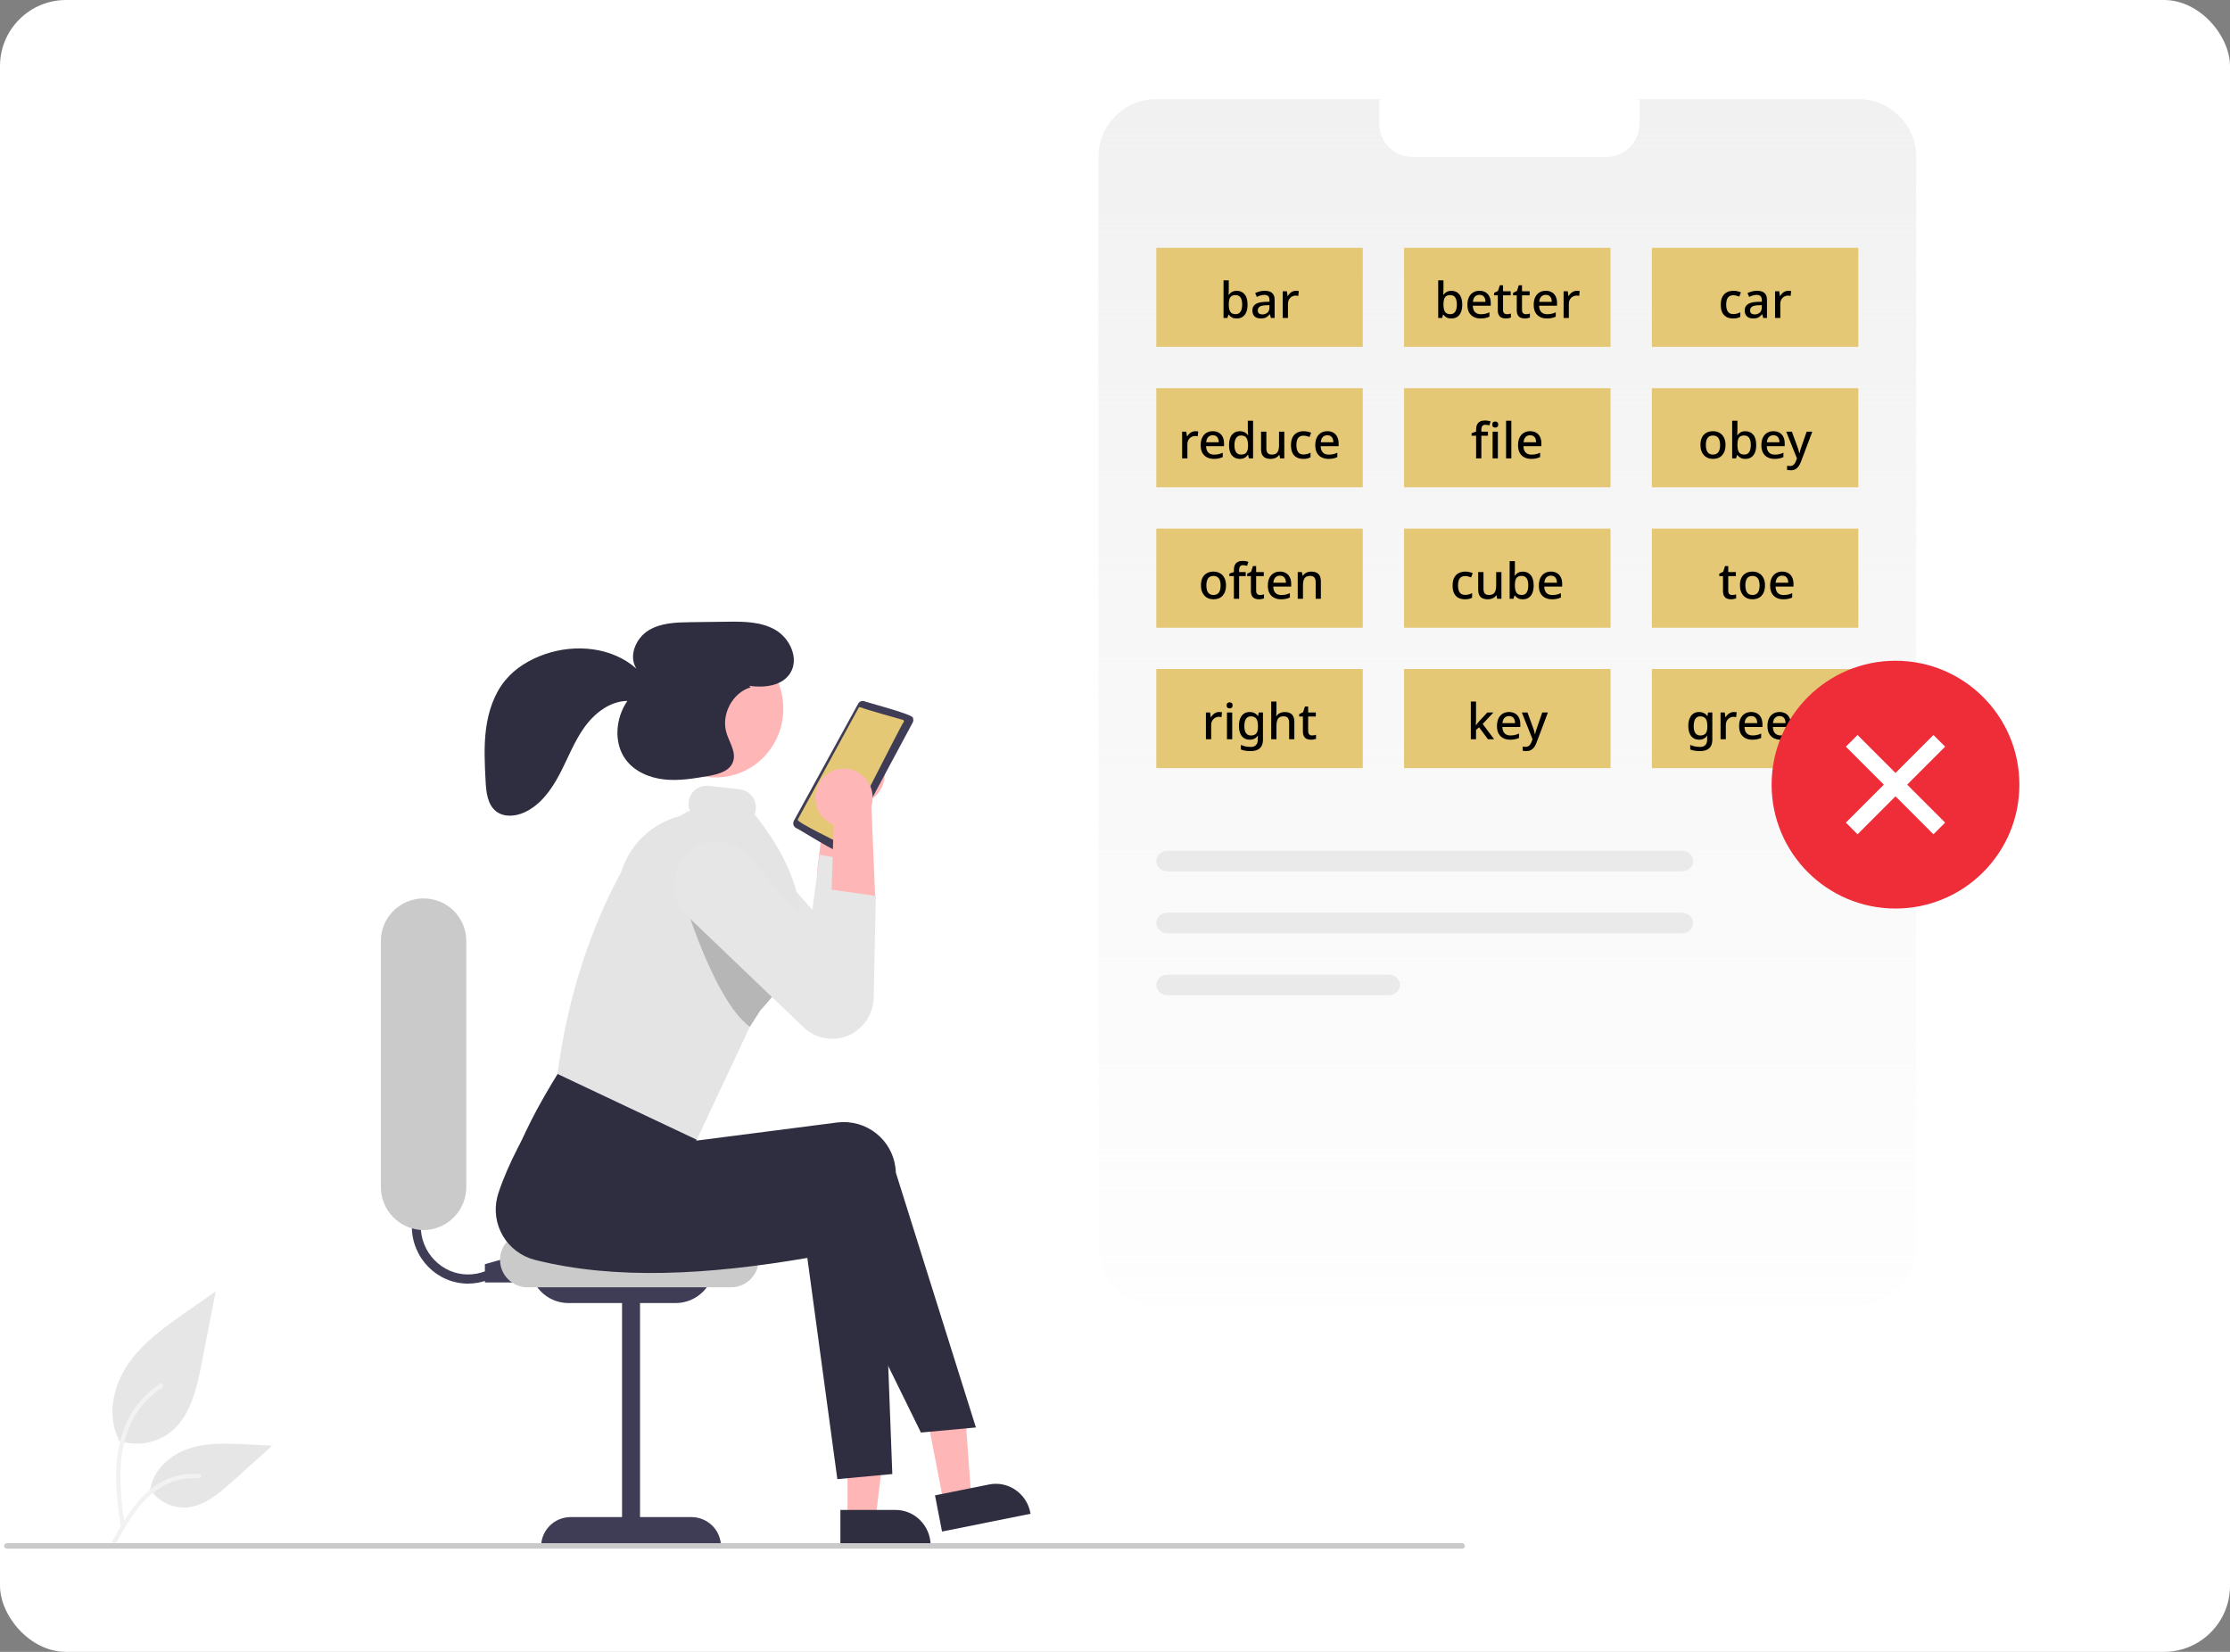 <svg width="540" height="400" viewBox="0 0 540 400" fill="none" xmlns="http://www.w3.org/2000/svg">
<rect x="0" y="0" width="540" height="400" fill="#808080" stroke="none"/>
<g clip-path="url(#clip0_25566_8939)">
<rect y="-7" width="553" height="407" fill="white"/>
<g clip-path="url(#clip1_25566_8939)">
<path d="M28.645 348.811C30.829 349.591 33.18 349.786 35.463 349.377C37.747 348.968 39.882 347.969 41.655 346.48C46.212 342.589 47.641 336.178 48.803 330.242C49.949 324.389 51.096 318.537 52.242 312.685L45.043 317.727C39.866 321.354 34.572 325.097 30.988 330.35C27.404 335.603 25.839 342.773 28.719 348.457" fill="#E6E6E6"/>
<path d="M29.26 370.068C28.532 364.668 27.782 359.2 28.293 353.742C28.747 348.896 30.201 344.162 33.16 340.28C34.723 338.231 36.634 336.469 38.807 335.074C39.372 334.711 39.892 335.622 39.329 335.983C35.562 338.416 32.665 341.973 31.052 346.144C29.25 350.807 28.96 355.89 29.271 360.844C29.459 363.84 29.857 366.816 30.258 369.788C30.29 369.921 30.271 370.062 30.204 370.182C30.137 370.302 30.027 370.392 29.897 370.435C29.831 370.453 29.762 370.457 29.694 370.448C29.626 370.439 29.561 370.417 29.502 370.383C29.442 370.349 29.391 370.303 29.349 370.249C29.308 370.195 29.278 370.134 29.26 370.068L29.26 370.068Z" fill="#F2F2F2"/>
<path d="M36.278 360.514C37.198 361.953 38.479 363.128 39.994 363.924C41.51 364.719 43.207 365.108 44.92 365.052C49.294 364.841 52.941 361.734 56.224 358.785L65.934 350.063L59.508 349.75C54.886 349.525 50.145 349.315 45.743 350.765C41.341 352.215 37.282 355.705 36.477 360.34" fill="#E6E6E6"/>
<path d="M27.201 373.172C30.708 366.859 34.776 359.843 42.044 357.6C44.062 356.979 46.183 356.757 48.287 356.945C48.95 357.003 48.785 358.042 48.123 357.984C44.589 357.689 41.062 358.638 38.16 360.666C35.35 362.611 33.163 365.316 31.312 368.184C30.178 369.941 29.162 371.772 28.146 373.601C27.822 374.185 26.873 373.763 27.201 373.172L27.201 373.172Z" fill="#F2F2F2"/>
<path d="M213.508 184.481C214.322 186.157 214.446 188.083 213.853 189.848C213.26 191.613 211.998 193.078 210.335 193.929C209.994 194.096 209.64 194.235 209.276 194.344L208.089 219.255L197.806 211.605L200.51 189.122C200.166 187.586 200.344 185.981 201.016 184.557C201.687 183.133 202.815 181.971 204.221 181.253C205.042 180.847 205.936 180.608 206.851 180.551C207.766 180.493 208.683 180.619 209.548 180.92C210.413 181.22 211.209 181.691 211.889 182.302C212.569 182.914 213.12 183.655 213.508 184.481Z" fill="#FFB6B6"/>
<path d="M228.536 363.967L235.184 362.631L233.281 335.91L223.47 337.882L228.536 363.967Z" fill="#FFB6B6"/>
<path d="M226.412 362.1L239.503 359.469L239.504 359.469C240.6 359.246 241.731 359.246 242.828 359.47C243.925 359.693 244.964 360.135 245.885 360.769C247.774 362.058 249.072 364.04 249.494 366.279L249.548 366.555L228.114 370.864L226.412 362.1Z" fill="#2F2E41"/>
<path d="M205.231 367.883H212.007L215.231 341.293H205.23L205.231 367.883Z" fill="#FFB6B6"/>
<path d="M203.503 365.631L216.847 365.631H216.848C217.97 365.63 219.08 365.854 220.113 366.289C221.146 366.724 222.08 367.362 222.861 368.165C224.467 369.799 225.362 371.997 225.352 374.282V374.564L203.503 374.564L203.503 365.631Z" fill="#2F2E41"/>
<path d="M113.336 310.828C105.814 310.824 99.72 304.618 99.724 296.966C99.724 295.121 100.088 293.295 100.794 291.589L102.8 292.452C101.613 295.283 101.587 298.464 102.727 301.313C103.867 304.163 106.083 306.455 108.9 307.699C110.268 308.286 111.74 308.597 113.23 308.612C114.719 308.627 116.197 308.346 117.577 307.786L118.385 309.844C116.782 310.496 115.067 310.831 113.336 310.828Z" fill="#3F3D56"/>
<path d="M134.298 310.551H117.419V306.12L131.031 302.242L134.298 310.551Z" fill="#3F3D56"/>
<path d="M128.309 306.119H172.956C172.983 308.589 172.023 310.969 170.287 312.735C168.551 314.501 166.182 315.509 163.7 315.536H137.565C135.083 315.509 132.713 314.501 130.977 312.735C129.242 310.969 128.282 308.589 128.309 306.119Z" fill="#3F3D56"/>
<path d="M177.165 311.722H127.618C125.872 311.684 124.211 310.967 122.989 309.724C121.768 308.482 121.084 306.813 121.084 305.075C121.084 303.337 121.768 301.668 122.989 300.426C124.211 299.183 125.872 298.466 127.618 298.428H177.165C178.911 298.466 180.573 299.183 181.794 300.426C183.015 301.668 183.699 303.337 183.699 305.075C183.699 306.813 183.015 308.482 181.794 309.724C180.573 310.967 178.911 311.684 177.165 311.722Z" fill="#CACACA"/>
<path d="M209.16 208.902L209.066 213.378L208.646 233.487C208.633 234.817 208.358 236.132 207.834 237.356C207.311 238.581 206.55 239.69 205.595 240.622C204.641 241.554 203.511 242.289 202.271 242.785C201.031 243.282 199.704 243.531 198.367 243.517C195.906 243.461 193.552 242.499 191.762 240.817L163.599 213.861C162.484 212.817 161.608 211.547 161.032 210.136C160.456 208.725 160.192 207.206 160.26 205.685C160.328 204.163 160.725 202.674 161.424 201.319C162.123 199.964 163.108 198.775 164.312 197.834C166.338 196.254 168.893 195.502 171.457 195.731C174.021 195.959 176.401 197.151 178.113 199.064L196.712 220.356L198.499 206.976L209.16 208.902Z" fill="#E6E6E6"/>
<path d="M216.077 356.941L202.763 358.172L195.5 304.605C171.561 308.702 148.977 310.015 129.442 305.058C126.235 304.215 123.49 302.151 121.8 299.31C120.111 296.47 119.612 293.081 120.412 289.878C120.488 289.563 120.576 289.252 120.676 288.944C123.014 281.846 127.133 274.238 131.954 266.431L164.03 278.129L165.24 283.055L199.453 278.649C201.106 278.452 202.782 278.583 204.384 279.034C205.985 279.485 207.482 280.247 208.786 281.276C210.091 282.305 211.178 283.581 211.985 285.03C212.792 286.479 213.303 288.072 213.488 289.719C213.534 290.088 213.564 290.46 213.578 290.832L216.077 356.941Z" fill="#2F2E41"/>
<path d="M236.319 345.66L223.005 346.892L198.864 297.756C174.925 301.854 152.34 303.166 132.805 298.21C129.598 297.367 126.854 295.302 125.164 292.461C123.474 289.621 122.975 286.233 123.775 283.029C123.851 282.715 123.939 282.404 124.039 282.096C126.377 274.997 130.496 267.39 135.318 259.582L172.537 262.699L168.604 276.206L202.816 271.8C204.469 271.604 206.145 271.735 207.747 272.185C209.349 272.636 210.845 273.398 212.15 274.427C213.455 275.456 214.542 276.732 215.349 278.181C216.155 279.63 216.666 281.224 216.851 282.87C216.897 283.24 216.927 283.611 216.941 283.984L236.319 345.66Z" fill="#2F2E41"/>
<path d="M173.34 188.249C182.365 188.249 189.681 180.806 189.681 171.624C189.681 162.443 182.365 155 173.34 155C164.316 155 157 162.443 157 171.624C157 180.806 164.316 188.249 173.34 188.249Z" fill="#FFB6B6"/>
<path d="M192.244 198.74C192.082 199.036 192.041 199.384 192.131 199.71C192.22 200.035 192.433 200.314 192.725 200.486C193.162 200.54 203.43 207.131 203.723 206.376C203.886 206.329 204.037 206.249 204.167 206.143C204.298 206.036 204.407 205.905 204.486 205.756L221.011 174.972C221.101 174.803 221.154 174.616 221.164 174.425C221.174 174.234 221.142 174.043 221.07 173.866C221.527 173.073 209.679 170.03 209.274 169.792C208.998 169.708 208.7 169.723 208.433 169.833C208.166 169.943 207.946 170.143 207.81 170.397L192.244 198.74Z" fill="#3F3D56"/>
<path d="M218.637 174.323C218.637 174.323 208.721 171.545 208.888 171.427C208.619 171.416 208.077 171.03 207.905 171.427L193.186 198.425C192.553 199.014 202.957 203.821 203.045 204.107C203.867 204.622 218.398 174.98 218.846 174.828C218.889 174.746 218.899 174.65 218.873 174.561C218.847 174.472 218.787 174.397 218.706 174.352C218.684 174.34 218.661 174.33 218.637 174.323Z" fill="#E5C875"/>
<path d="M182.73 197.182C182.877 196.811 182.973 196.422 183.017 196.026C183.153 194.87 182.824 193.707 182.102 192.791C181.38 191.875 180.324 191.281 179.163 191.137L171.566 190.288C170.991 190.23 170.411 190.285 169.858 190.451C169.305 190.616 168.79 190.889 168.343 191.254C167.897 191.618 167.527 192.067 167.255 192.574C166.984 193.082 166.816 193.637 166.761 194.209C166.649 195.224 166.888 196.246 167.438 197.107C163.544 197.533 159.86 199.085 156.841 201.571C153.822 204.056 151.6 207.367 150.45 211.095C142.945 224.978 137.542 241.035 135 260.055L168.726 275.993L181.571 248.651L184.156 244.614C184.66 244.082 185.141 243.55 185.597 243.008C188.257 240.013 190.392 236.594 191.91 232.893C192.968 230.24 193.591 227.435 193.752 224.586C194.267 215.471 189.971 206.335 182.73 197.182Z" fill="#E4E4E4"/>
<path opacity="0.2" d="M191.91 232.892C190.392 236.593 188.257 240.013 185.597 243.008C185.141 243.549 184.66 244.081 184.156 244.614L181.571 248.65C172.043 241.542 164.323 213.556 164.323 213.556L175.073 211.475L191.91 232.892Z" fill="black"/>
<path d="M198.419 189.563C197.477 191.173 197.204 193.084 197.657 194.891C198.11 196.697 199.254 198.257 200.844 199.238C201.171 199.432 201.513 199.599 201.867 199.737L201.106 224.665L211.953 217.869L211.013 195.239C211.475 193.733 211.422 192.117 210.864 190.644C210.306 189.171 209.273 187.923 207.928 187.095C207.144 186.623 206.273 186.313 205.366 186.181C204.46 186.05 203.536 186.101 202.65 186.331C201.763 186.561 200.932 186.966 200.205 187.521C199.479 188.076 198.871 188.77 198.419 189.563Z" fill="#FFB6B6"/>
<path d="M200.153 215.255L212.082 216.943L211.569 241.527C211.539 243.281 211.059 244.998 210.175 246.515C209.29 248.033 208.031 249.3 206.516 250.196C204.665 251.28 202.51 251.735 200.377 251.494C198.243 251.253 196.246 250.328 194.686 248.859L166.523 221.901C164.542 220.03 163.356 217.475 163.21 214.761C163.063 212.047 163.968 209.38 165.736 207.309C166.612 206.278 167.686 205.432 168.896 204.822C170.106 204.212 171.427 203.85 172.781 203.758C174.134 203.666 175.492 203.845 176.774 204.285C178.056 204.725 179.237 205.417 180.245 206.32C180.524 206.568 180.788 206.83 181.038 207.106L199.634 228.396L200.153 215.255Z" fill="#E6E6E6"/>
<path d="M102.572 297.873C99.799 297.839 97.153 296.712 95.213 294.739C93.274 292.766 92.2 290.108 92.227 287.348V228.078C92.197 226.706 92.442 225.343 92.948 224.068C93.454 222.792 94.212 221.63 95.175 220.65C96.139 219.669 97.29 218.89 98.56 218.358C99.83 217.827 101.194 217.553 102.572 217.553C103.95 217.553 105.314 217.827 106.585 218.358C107.855 218.89 109.006 219.669 109.969 220.65C110.933 221.63 111.69 222.792 112.196 224.068C112.702 225.343 112.948 226.706 112.917 228.078V287.348C112.944 290.108 111.87 292.766 109.931 294.739C107.992 296.712 105.345 297.839 102.572 297.873Z" fill="#CACACA"/>
<path d="M167.511 367.363H154.988V313.106H150.632V367.363H138.109C136.211 367.385 134.399 368.155 133.072 369.505C131.745 370.856 131.011 372.676 131.031 374.565V374.565H174.589V374.565C174.61 372.676 173.876 370.856 172.549 369.505C171.221 368.155 169.409 367.385 167.511 367.363Z" fill="#3F3D56"/>
<path d="M187.796 152.547C184.304 150.503 180.054 150.498 176.026 150.549C173.108 150.586 170.189 150.623 167.271 150.66C163.728 150.705 159.989 150.805 156.971 152.693C153.954 154.581 152.125 158.932 154.118 161.913C148.192 156.674 139.318 155.847 131.89 158.431C128.255 159.696 124.815 161.748 122.346 164.742C119.665 167.995 118.269 172.183 117.707 176.39C117.146 180.597 117.365 184.867 117.585 189.106C117.724 191.772 118.028 194.778 120.089 196.43C121.991 197.953 124.779 197.723 126.988 196.716C130.841 194.96 133.504 191.281 135.495 187.494C137.486 183.708 139.003 179.636 141.482 176.16C143.961 172.684 147.701 169.776 151.922 169.726C149.052 173.87 148.528 179.891 151.527 183.938C153.685 186.848 157.284 188.359 160.847 188.743C164.41 189.127 167.996 188.517 171.528 187.909C173.92 187.497 176.733 186.741 177.525 184.408C178.301 182.121 176.636 179.81 175.924 177.501C174.55 173.045 177.37 167.718 181.784 166.433L181.424 166.08C185.079 166.599 189.456 166.118 191.402 162.928C193.527 159.446 191.287 154.591 187.796 152.547Z" fill="#2F2E41"/>
<path d="M354.085 375H1.648C1.475 374.996 1.31 374.925 1.189 374.802C1.067 374.678 0.999 374.513 0.999 374.34C0.999 374.168 1.067 374.002 1.189 373.879C1.31 373.755 1.475 373.684 1.648 373.681H354.085C354.258 373.684 354.423 373.755 354.544 373.879C354.666 374.002 354.733 374.168 354.733 374.34C354.733 374.513 354.666 374.678 354.544 374.802C354.423 374.925 354.258 374.996 354.085 375Z" fill="#CACACA"/>
<path d="M266 38C266 30.268 272.268 24 280 24H450C457.732 24 464 30.268 464 38V302C464 309.732 457.732 316 450 316H280C272.268 316 266 309.732 266 302V38Z" fill="url(#paint0_linear_25566_8939)"/>
<path fill-rule="evenodd" clip-rule="evenodd" d="M282.646 206C281.939 206.014 281.266 206.284 280.771 206.751C280.277 207.219 280 207.846 280 208.5C280 209.154 280.277 209.781 280.771 210.249C281.266 210.716 281.939 210.986 282.646 211H407.359C408.065 210.984 408.737 210.714 409.23 210.247C409.724 209.78 410 209.153 410 208.5C410 207.847 409.724 207.22 409.23 206.753C408.737 206.286 408.065 206.016 407.359 206L282.646 206ZM282.641 221C281.935 221.016 281.263 221.286 280.77 221.753C280.276 222.22 280 222.847 280 223.5C280 224.153 280.276 224.78 280.77 225.247C281.263 225.714 281.935 225.984 282.641 226H407.359C408.065 225.984 408.737 225.714 409.23 225.247C409.724 224.78 410 224.153 410 223.5C410 222.847 409.724 222.22 409.23 221.753C408.737 221.286 408.065 221.016 407.359 221H282.641ZM280.772 236.751C281.267 236.284 281.94 236.014 282.648 236H336.352C337.06 236.014 337.733 236.284 338.228 236.751C338.723 237.219 339 237.846 339 238.5C339 239.154 338.723 239.781 338.228 240.249C337.733 240.716 337.06 240.986 336.352 241H282.648C281.94 240.986 281.267 240.716 280.772 240.249C280.277 239.781 280 239.154 280 238.5C280 237.846 280.277 237.219 280.772 236.751Z" fill="#EAEAEA"/>
<rect x="280" y="60" width="50" height="24" fill="#E5C875"/>
<rect x="280" y="94" width="50" height="24" fill="#E5C875"/>
<rect x="280" y="128" width="50" height="24" fill="#E5C875"/>
<rect x="280" y="162" width="50" height="24" fill="#E5C875"/>
<rect x="340" y="60" width="50" height="24" fill="#E5C875"/>
<rect x="340" y="94" width="50" height="24" fill="#E5C875"/>
<rect x="340" y="128" width="50" height="24" fill="#E5C875"/>
<rect x="340" y="162" width="50" height="24" fill="#E5C875"/>
<rect x="400" y="60" width="50" height="24" fill="#E5C875"/>
<rect x="400" y="94" width="50" height="24" fill="#E5C875"/>
<rect x="400" y="128" width="50" height="24" fill="#E5C875"/>
<rect x="400" y="162" width="50" height="24" fill="#E5C875"/>
<path d="M297.553 70.076C297.553 70.34 297.545 70.592 297.529 70.832C297.521 71.064 297.509 71.248 297.493 71.384H297.553C297.737 71.112 297.985 70.884 298.297 70.7C298.609 70.516 299.013 70.424 299.509 70.424C300.285 70.424 300.909 70.704 301.381 71.264C301.861 71.824 302.101 72.656 302.101 73.76C302.101 74.504 301.993 75.124 301.777 75.62C301.561 76.116 301.257 76.492 300.865 76.748C300.473 76.996 300.017 77.12 299.497 77.12C298.993 77.12 298.589 77.032 298.285 76.856C297.981 76.672 297.737 76.456 297.553 76.208H297.457L297.217 77H296.281V67.88H297.553V70.076ZM299.209 71.456C298.793 71.456 298.465 71.536 298.225 71.696C297.985 71.856 297.813 72.1 297.709 72.428C297.605 72.756 297.553 73.172 297.553 73.676V73.772C297.553 74.516 297.673 75.088 297.913 75.488C298.153 75.88 298.593 76.076 299.233 76.076C299.745 76.076 300.133 75.876 300.397 75.476C300.661 75.076 300.793 74.5 300.793 73.748C300.793 72.988 300.661 72.416 300.397 72.032C300.133 71.648 299.737 71.456 299.209 71.456ZM306.231 70.412C307.047 70.412 307.655 70.592 308.055 70.952C308.455 71.304 308.655 71.86 308.655 72.62V77H307.755L307.503 76.1H307.455C307.271 76.332 307.079 76.524 306.879 76.676C306.687 76.828 306.463 76.94 306.207 77.012C305.959 77.084 305.655 77.12 305.295 77.12C304.911 77.12 304.563 77.052 304.251 76.916C303.947 76.772 303.707 76.556 303.531 76.268C303.355 75.972 303.267 75.604 303.267 75.164C303.267 74.508 303.515 74.008 304.011 73.664C304.515 73.32 305.279 73.132 306.303 73.1L307.407 73.064V72.704C307.407 72.224 307.299 71.888 307.083 71.696C306.867 71.504 306.563 71.408 306.171 71.408C305.835 71.408 305.515 71.456 305.211 71.552C304.907 71.648 304.619 71.764 304.347 71.9L303.939 70.976C304.243 70.816 304.591 70.684 304.983 70.58C305.383 70.468 305.799 70.412 306.231 70.412ZM306.531 73.916C305.795 73.948 305.283 74.072 304.995 74.288C304.715 74.496 304.575 74.792 304.575 75.176C304.575 75.512 304.675 75.756 304.875 75.908C305.083 76.06 305.343 76.136 305.655 76.136C306.159 76.136 306.575 75.996 306.903 75.716C307.231 75.436 307.395 75.016 307.395 74.456V73.892L306.531 73.916ZM313.805 70.412C313.917 70.412 314.041 70.42 314.177 70.436C314.313 70.444 314.425 70.456 314.513 70.472L314.381 71.66C314.293 71.636 314.189 71.616 314.069 71.6C313.949 71.584 313.837 71.576 313.733 71.576C313.493 71.576 313.261 71.624 313.037 71.72C312.821 71.808 312.625 71.94 312.449 72.116C312.273 72.284 312.133 72.492 312.029 72.74C311.933 72.988 311.885 73.272 311.885 73.592V77H310.613V70.532H311.621L311.789 71.684H311.837C311.973 71.452 312.137 71.24 312.329 71.048C312.521 70.856 312.741 70.704 312.989 70.592C313.237 70.472 313.509 70.412 313.805 70.412Z" fill="black"/>
<path d="M289.448 104.412C289.56 104.412 289.684 104.42 289.82 104.436C289.956 104.444 290.068 104.456 290.156 104.472L290.024 105.66C289.936 105.636 289.832 105.616 289.712 105.6C289.592 105.584 289.48 105.576 289.376 105.576C289.136 105.576 288.904 105.624 288.68 105.72C288.464 105.808 288.268 105.94 288.092 106.116C287.916 106.284 287.776 106.492 287.672 106.74C287.576 106.988 287.528 107.272 287.528 107.592V111H286.256V104.532H287.264L287.432 105.684H287.48C287.616 105.452 287.78 105.24 287.972 105.048C288.164 104.856 288.384 104.704 288.632 104.592C288.88 104.472 289.152 104.412 289.448 104.412ZM293.663 104.412C294.231 104.412 294.719 104.532 295.127 104.772C295.535 105.004 295.847 105.34 296.063 105.78C296.287 106.22 296.399 106.74 296.399 107.34V108.036H292.055C292.071 108.7 292.243 109.208 292.571 109.56C292.907 109.912 293.375 110.088 293.975 110.088C294.391 110.088 294.759 110.052 295.079 109.98C295.407 109.9 295.743 109.784 296.087 109.632V110.688C295.767 110.832 295.439 110.94 295.103 111.012C294.775 111.084 294.383 111.12 293.927 111.12C293.303 111.12 292.751 110.996 292.271 110.748C291.791 110.5 291.415 110.132 291.143 109.644C290.879 109.148 290.747 108.54 290.747 107.82C290.747 107.092 290.867 106.476 291.107 105.972C291.355 105.468 291.695 105.084 292.127 104.82C292.567 104.548 293.079 104.412 293.663 104.412ZM293.663 105.396C293.207 105.396 292.839 105.544 292.559 105.84C292.287 106.136 292.127 106.556 292.079 107.1H295.127C295.127 106.764 295.075 106.468 294.971 106.212C294.867 105.956 294.707 105.756 294.491 105.612C294.275 105.468 293.999 105.396 293.663 105.396ZM300.206 111.12C299.43 111.12 298.802 110.84 298.322 110.28C297.85 109.72 297.614 108.888 297.614 107.784C297.614 106.672 297.854 105.832 298.334 105.264C298.814 104.696 299.446 104.412 300.23 104.412C300.558 104.412 300.842 104.456 301.082 104.544C301.33 104.624 301.542 104.736 301.718 104.88C301.902 105.024 302.058 105.184 302.186 105.36H302.258C302.242 105.248 302.222 105.088 302.198 104.88C302.174 104.664 302.162 104.472 302.162 104.304V101.88H303.434V111H302.438L302.222 110.136H302.162C302.042 110.32 301.89 110.488 301.706 110.64C301.53 110.784 301.318 110.9 301.07 110.988C300.822 111.076 300.534 111.12 300.206 111.12ZM300.506 110.076C301.13 110.076 301.57 109.904 301.826 109.56C302.082 109.208 302.21 108.684 302.21 107.988V107.796C302.21 107.036 302.086 106.456 301.838 106.056C301.598 105.656 301.15 105.456 300.494 105.456C299.974 105.456 299.582 105.668 299.318 106.092C299.054 106.508 298.922 107.08 298.922 107.808C298.922 108.536 299.054 109.096 299.318 109.488C299.582 109.88 299.978 110.076 300.506 110.076ZM310.996 104.532V111H309.976L309.796 110.148H309.736C309.6 110.372 309.424 110.556 309.208 110.7C308.992 110.844 308.756 110.948 308.5 111.012C308.244 111.084 307.98 111.12 307.708 111.12C307.204 111.12 306.776 111.04 306.424 110.88C306.08 110.712 305.816 110.456 305.632 110.112C305.456 109.76 305.368 109.312 305.368 108.768V104.532H306.652V108.576C306.652 109.08 306.756 109.456 306.964 109.704C307.18 109.952 307.512 110.076 307.96 110.076C308.408 110.076 308.76 109.988 309.016 109.812C309.272 109.636 309.452 109.38 309.556 109.044C309.668 108.7 309.724 108.288 309.724 107.808V104.532H310.996ZM315.59 111.12C314.998 111.12 314.478 111.004 314.03 110.772C313.582 110.54 313.234 110.18 312.986 109.692C312.738 109.196 312.614 108.568 312.614 107.808C312.614 107.008 312.746 106.36 313.01 105.864C313.282 105.368 313.646 105.004 314.102 104.772C314.566 104.532 315.094 104.412 315.686 104.412C316.046 104.412 316.382 104.452 316.694 104.532C317.014 104.604 317.278 104.688 317.486 104.784L317.102 105.816C316.878 105.728 316.638 105.652 316.382 105.588C316.134 105.524 315.898 105.492 315.674 105.492C315.274 105.492 314.942 105.58 314.678 105.756C314.422 105.924 314.23 106.18 314.102 106.524C313.982 106.86 313.922 107.284 313.922 107.796C313.922 108.284 313.986 108.696 314.114 109.032C314.242 109.368 314.43 109.624 314.678 109.8C314.934 109.968 315.25 110.052 315.626 110.052C315.986 110.052 316.302 110.012 316.574 109.932C316.846 109.852 317.102 109.748 317.342 109.62V110.724C317.11 110.86 316.858 110.96 316.586 111.024C316.314 111.088 315.982 111.12 315.59 111.12ZM321.413 104.412C321.981 104.412 322.469 104.532 322.877 104.772C323.285 105.004 323.597 105.34 323.813 105.78C324.037 106.22 324.149 106.74 324.149 107.34V108.036H319.805C319.821 108.7 319.993 109.208 320.321 109.56C320.657 109.912 321.125 110.088 321.725 110.088C322.141 110.088 322.509 110.052 322.829 109.98C323.157 109.9 323.493 109.784 323.837 109.632V110.688C323.517 110.832 323.189 110.94 322.853 111.012C322.525 111.084 322.133 111.12 321.677 111.12C321.053 111.12 320.501 110.996 320.021 110.748C319.541 110.5 319.165 110.132 318.893 109.644C318.629 109.148 318.497 108.54 318.497 107.82C318.497 107.092 318.617 106.476 318.857 105.972C319.105 105.468 319.445 105.084 319.877 104.82C320.317 104.548 320.829 104.412 321.413 104.412ZM321.413 105.396C320.957 105.396 320.589 105.544 320.309 105.84C320.037 106.136 319.877 106.556 319.829 107.1H322.877C322.877 106.764 322.825 106.468 322.721 106.212C322.617 105.956 322.457 105.756 322.241 105.612C322.025 105.468 321.749 105.396 321.413 105.396Z" fill="black"/>
<path d="M296.885 141.76C296.885 142.296 296.813 142.772 296.669 143.188C296.525 143.604 296.321 143.956 296.057 144.244C295.793 144.532 295.473 144.752 295.097 144.904C294.721 145.048 294.297 145.12 293.825 145.12C293.393 145.12 292.993 145.048 292.625 144.904C292.257 144.752 291.937 144.532 291.665 144.244C291.401 143.956 291.193 143.604 291.041 143.188C290.889 142.772 290.813 142.292 290.813 141.748C290.813 141.036 290.933 140.432 291.173 139.936C291.421 139.44 291.773 139.064 292.229 138.808C292.693 138.544 293.237 138.412 293.861 138.412C294.453 138.412 294.973 138.544 295.421 138.808C295.877 139.064 296.233 139.44 296.489 139.936C296.753 140.432 296.885 141.04 296.885 141.76ZM292.121 141.76C292.121 142.24 292.181 142.656 292.301 143.008C292.421 143.352 292.609 143.616 292.865 143.8C293.121 143.984 293.449 144.076 293.849 144.076C294.249 144.076 294.577 143.984 294.833 143.8C295.089 143.616 295.277 143.352 295.397 143.008C295.517 142.656 295.577 142.24 295.577 141.76C295.577 141.264 295.513 140.848 295.385 140.512C295.265 140.176 295.077 139.92 294.821 139.744C294.573 139.56 294.245 139.468 293.837 139.468C293.237 139.468 292.801 139.668 292.529 140.068C292.257 140.468 292.121 141.032 292.121 141.76ZM301.654 139.504H300.058V145H298.786V139.504H297.694V138.904L298.786 138.508V138.1C298.786 137.548 298.87 137.108 299.038 136.78C299.214 136.444 299.462 136.2 299.782 136.048C300.102 135.896 300.49 135.82 300.946 135.82C301.226 135.82 301.482 135.844 301.714 135.892C301.946 135.94 302.142 135.992 302.302 136.048L301.978 137.02C301.85 136.98 301.702 136.944 301.534 136.912C301.366 136.872 301.19 136.852 301.006 136.852C300.686 136.852 300.446 136.956 300.286 137.164C300.134 137.372 300.058 137.688 300.058 138.112V138.532H301.654V139.504ZM305.115 144.088C305.283 144.088 305.455 144.072 305.631 144.04C305.807 144.008 305.959 143.972 306.087 143.932V144.892C305.951 144.956 305.767 145.008 305.535 145.048C305.303 145.096 305.071 145.12 304.839 145.12C304.487 145.12 304.163 145.06 303.867 144.94C303.579 144.82 303.347 144.612 303.171 144.316C302.995 144.02 302.907 143.608 302.907 143.08V139.504H302.007V138.928L302.955 138.448L303.399 137.08H304.179V138.532H306.027V139.504H304.179V143.056C304.179 143.408 304.263 143.668 304.431 143.836C304.607 144.004 304.835 144.088 305.115 144.088ZM309.925 138.412C310.493 138.412 310.981 138.532 311.389 138.772C311.797 139.004 312.109 139.34 312.325 139.78C312.549 140.22 312.661 140.74 312.661 141.34V142.036H308.317C308.333 142.7 308.505 143.208 308.833 143.56C309.169 143.912 309.637 144.088 310.237 144.088C310.653 144.088 311.021 144.052 311.341 143.98C311.669 143.9 312.005 143.784 312.349 143.632V144.688C312.029 144.832 311.701 144.94 311.365 145.012C311.037 145.084 310.645 145.12 310.189 145.12C309.565 145.12 309.013 144.996 308.533 144.748C308.053 144.5 307.677 144.132 307.405 143.644C307.141 143.148 307.009 142.54 307.009 141.82C307.009 141.092 307.129 140.476 307.369 139.972C307.617 139.468 307.957 139.084 308.389 138.82C308.829 138.548 309.341 138.412 309.925 138.412ZM309.925 139.396C309.469 139.396 309.101 139.544 308.821 139.84C308.549 140.136 308.389 140.556 308.341 141.1H311.389C311.389 140.764 311.337 140.468 311.233 140.212C311.129 139.956 310.969 139.756 310.753 139.612C310.537 139.468 310.261 139.396 309.925 139.396ZM317.524 138.412C318.276 138.412 318.852 138.6 319.252 138.976C319.652 139.352 319.852 139.956 319.852 140.788V145H318.592V140.968C318.592 140.464 318.484 140.088 318.268 139.84C318.06 139.584 317.724 139.456 317.26 139.456C316.604 139.456 316.148 139.652 315.892 140.044C315.644 140.436 315.52 141 315.52 141.736V145H314.248V138.532H315.256L315.436 139.396H315.508C315.652 139.172 315.828 138.988 316.036 138.844C316.244 138.7 316.476 138.592 316.732 138.52C316.988 138.448 317.252 138.412 317.524 138.412Z" fill="black"/>
<path d="M295.208 172.412C295.32 172.412 295.444 172.42 295.58 172.436C295.716 172.444 295.828 172.456 295.916 172.472L295.784 173.66C295.696 173.636 295.592 173.616 295.472 173.6C295.352 173.584 295.24 173.576 295.136 173.576C294.896 173.576 294.664 173.624 294.44 173.72C294.224 173.808 294.028 173.94 293.852 174.116C293.676 174.284 293.536 174.492 293.432 174.74C293.336 174.988 293.288 175.272 293.288 175.592V179H292.016V172.532H293.024L293.192 173.684H293.24C293.376 173.452 293.54 173.24 293.732 173.048C293.924 172.856 294.144 172.704 294.392 172.592C294.64 172.472 294.912 172.412 295.208 172.412ZM298.385 172.532V179H297.113V172.532H298.385ZM297.761 170.072C297.953 170.072 298.121 170.128 298.265 170.24C298.409 170.352 298.481 170.54 298.481 170.804C298.481 171.06 298.409 171.248 298.265 171.368C298.121 171.48 297.953 171.536 297.761 171.536C297.553 171.536 297.377 171.48 297.233 171.368C297.097 171.248 297.029 171.06 297.029 170.804C297.029 170.54 297.097 170.352 297.233 170.24C297.377 170.128 297.553 170.072 297.761 170.072ZM302.615 172.412C303.031 172.412 303.407 172.492 303.743 172.652C304.079 172.812 304.363 173.056 304.595 173.384H304.655L304.799 172.532H305.831V179.084C305.831 179.692 305.723 180.204 305.507 180.62C305.291 181.036 304.959 181.348 304.511 181.556C304.071 181.772 303.515 181.88 302.843 181.88C302.379 181.88 301.951 181.848 301.559 181.784C301.167 181.72 300.807 181.62 300.479 181.484V180.368C300.711 180.48 300.955 180.572 301.211 180.644C301.467 180.724 301.739 180.78 302.027 180.812C302.315 180.852 302.611 180.872 302.915 180.872C303.443 180.872 303.851 180.72 304.139 180.416C304.427 180.12 304.571 179.7 304.571 179.156V178.94C304.571 178.836 304.575 178.7 304.583 178.532C304.591 178.356 304.599 178.228 304.607 178.148H304.559C304.335 178.484 304.059 178.732 303.731 178.892C303.411 179.044 303.039 179.12 302.615 179.12C301.799 179.12 301.159 178.828 300.695 178.244C300.239 177.652 300.011 176.832 300.011 175.784C300.011 175.08 300.115 174.48 300.323 173.984C300.531 173.48 300.827 173.092 301.211 172.82C301.603 172.548 302.071 172.412 302.615 172.412ZM302.879 173.468C302.543 173.468 302.259 173.56 302.027 173.744C301.795 173.92 301.619 174.18 301.499 174.524C301.379 174.868 301.319 175.292 301.319 175.796C301.319 176.548 301.451 177.12 301.715 177.512C301.987 177.904 302.383 178.1 302.903 178.1C303.207 178.1 303.463 178.06 303.671 177.98C303.887 177.9 304.063 177.776 304.199 177.608C304.343 177.44 304.447 177.228 304.511 176.972C304.583 176.708 304.619 176.392 304.619 176.024V175.784C304.619 175.232 304.555 174.788 304.427 174.452C304.307 174.108 304.119 173.86 303.863 173.708C303.607 173.548 303.279 173.468 302.879 173.468ZM309.096 172.316C309.096 172.516 309.088 172.716 309.072 172.916C309.056 173.116 309.04 173.28 309.024 173.408H309.108C309.244 173.184 309.412 173 309.612 172.856C309.82 172.712 310.048 172.604 310.296 172.532C310.552 172.46 310.812 172.424 311.076 172.424C311.588 172.424 312.016 172.508 312.36 172.676C312.712 172.836 312.976 173.092 313.152 173.444C313.336 173.788 313.428 174.236 313.428 174.788V179H312.168V174.968C312.168 174.464 312.06 174.088 311.844 173.84C311.636 173.584 311.3 173.456 310.836 173.456C310.396 173.456 310.048 173.544 309.792 173.72C309.544 173.896 309.364 174.156 309.252 174.5C309.148 174.836 309.096 175.252 309.096 175.748V179H307.824V169.88H309.096V172.316ZM317.711 178.088C317.879 178.088 318.051 178.072 318.227 178.04C318.403 178.008 318.555 177.972 318.683 177.932V178.892C318.547 178.956 318.363 179.008 318.131 179.048C317.899 179.096 317.667 179.12 317.435 179.12C317.083 179.12 316.759 179.06 316.463 178.94C316.175 178.82 315.943 178.612 315.767 178.316C315.591 178.02 315.503 177.608 315.503 177.08V173.504H314.603V172.928L315.551 172.448L315.995 171.08H316.775V172.532H318.623V173.504H316.775V177.056C316.775 177.408 316.859 177.668 317.027 177.836C317.203 178.004 317.431 178.088 317.711 178.088Z" fill="black"/>
<path d="M357.424 174.44C357.424 174.608 357.416 174.8 357.4 175.016C357.392 175.232 357.38 175.432 357.364 175.616H357.4C357.464 175.536 357.54 175.44 357.628 175.328C357.724 175.208 357.82 175.088 357.916 174.968C358.012 174.848 358.1 174.744 358.18 174.656L360.16 172.532H361.636L359.032 175.304L361.804 179H360.304L358.168 176.108L357.424 176.732V179H356.164V169.88H357.424V174.44ZM365.411 172.412C365.979 172.412 366.467 172.532 366.875 172.772C367.283 173.004 367.595 173.34 367.811 173.78C368.035 174.22 368.147 174.74 368.147 175.34V176.036H363.803C363.819 176.7 363.991 177.208 364.319 177.56C364.655 177.912 365.123 178.088 365.723 178.088C366.139 178.088 366.507 178.052 366.827 177.98C367.155 177.9 367.491 177.784 367.835 177.632V178.688C367.515 178.832 367.187 178.94 366.851 179.012C366.523 179.084 366.131 179.12 365.675 179.12C365.051 179.12 364.499 178.996 364.019 178.748C363.539 178.5 363.163 178.132 362.891 177.644C362.627 177.148 362.495 176.54 362.495 175.82C362.495 175.092 362.615 174.476 362.855 173.972C363.103 173.468 363.443 173.084 363.875 172.82C364.315 172.548 364.827 172.412 365.411 172.412ZM365.411 173.396C364.955 173.396 364.587 173.544 364.307 173.84C364.035 174.136 363.875 174.556 363.827 175.1H366.875C366.875 174.764 366.823 174.468 366.719 174.212C366.615 173.956 366.455 173.756 366.239 173.612C366.023 173.468 365.747 173.396 365.411 173.396ZM368.516 172.532H369.884L371.228 176.204C371.3 176.388 371.364 176.568 371.42 176.744C371.476 176.92 371.524 177.096 371.564 177.272C371.612 177.44 371.648 177.608 371.672 177.776H371.72C371.76 177.568 371.824 177.324 371.912 177.044C372 176.756 372.092 176.472 372.188 176.192L373.46 172.532H374.828L372.056 179.876C371.904 180.292 371.716 180.648 371.492 180.944C371.268 181.248 371 181.48 370.688 181.64C370.384 181.8 370.024 181.88 369.608 181.88C369.408 181.88 369.236 181.868 369.092 181.844C368.948 181.828 368.824 181.808 368.72 181.784V180.776C368.808 180.792 368.912 180.808 369.032 180.824C369.16 180.84 369.292 180.848 369.428 180.848C369.676 180.848 369.888 180.8 370.064 180.704C370.248 180.608 370.4 180.472 370.52 180.296C370.648 180.12 370.756 179.92 370.844 179.696L371.108 179L368.516 172.532Z" fill="black"/>
<path d="M411.429 172.412C411.845 172.412 412.221 172.492 412.557 172.652C412.893 172.812 413.177 173.056 413.409 173.384H413.469L413.613 172.532H414.645V179.084C414.645 179.692 414.537 180.204 414.321 180.62C414.105 181.036 413.773 181.348 413.325 181.556C412.885 181.772 412.329 181.88 411.657 181.88C411.193 181.88 410.765 181.848 410.373 181.784C409.981 181.72 409.621 181.62 409.293 181.484V180.368C409.525 180.48 409.769 180.572 410.025 180.644C410.281 180.724 410.553 180.78 410.841 180.812C411.129 180.852 411.425 180.872 411.729 180.872C412.257 180.872 412.665 180.72 412.953 180.416C413.241 180.12 413.385 179.7 413.385 179.156V178.94C413.385 178.836 413.389 178.7 413.397 178.532C413.405 178.356 413.413 178.228 413.421 178.148H413.373C413.149 178.484 412.873 178.732 412.545 178.892C412.225 179.044 411.853 179.12 411.429 179.12C410.613 179.12 409.973 178.828 409.509 178.244C409.053 177.652 408.825 176.832 408.825 175.784C408.825 175.08 408.929 174.48 409.137 173.984C409.345 173.48 409.641 173.092 410.025 172.82C410.417 172.548 410.885 172.412 411.429 172.412ZM411.693 173.468C411.357 173.468 411.073 173.56 410.841 173.744C410.609 173.92 410.433 174.18 410.313 174.524C410.193 174.868 410.133 175.292 410.133 175.796C410.133 176.548 410.265 177.12 410.529 177.512C410.801 177.904 411.197 178.1 411.717 178.1C412.021 178.1 412.277 178.06 412.485 177.98C412.701 177.9 412.877 177.776 413.013 177.608C413.157 177.44 413.261 177.228 413.325 176.972C413.397 176.708 413.433 176.392 413.433 176.024V175.784C413.433 175.232 413.369 174.788 413.241 174.452C413.121 174.108 412.933 173.86 412.677 173.708C412.421 173.548 412.093 173.468 411.693 173.468ZM419.831 172.412C419.943 172.412 420.067 172.42 420.203 172.436C420.339 172.444 420.451 172.456 420.539 172.472L420.407 173.66C420.319 173.636 420.215 173.616 420.095 173.6C419.975 173.584 419.863 173.576 419.759 173.576C419.519 173.576 419.287 173.624 419.063 173.72C418.847 173.808 418.651 173.94 418.475 174.116C418.299 174.284 418.159 174.492 418.055 174.74C417.959 174.988 417.911 175.272 417.911 175.592V179H416.639V172.532H417.647L417.815 173.684H417.863C417.999 173.452 418.163 173.24 418.355 173.048C418.547 172.856 418.767 172.704 419.015 172.592C419.263 172.472 419.535 172.412 419.831 172.412ZM424.046 172.412C424.614 172.412 425.102 172.532 425.51 172.772C425.918 173.004 426.23 173.34 426.446 173.78C426.67 174.22 426.782 174.74 426.782 175.34V176.036H422.438C422.454 176.7 422.626 177.208 422.954 177.56C423.29 177.912 423.758 178.088 424.358 178.088C424.774 178.088 425.142 178.052 425.462 177.98C425.79 177.9 426.126 177.784 426.47 177.632V178.688C426.15 178.832 425.822 178.94 425.486 179.012C425.158 179.084 424.766 179.12 424.31 179.12C423.686 179.12 423.134 178.996 422.654 178.748C422.174 178.5 421.798 178.132 421.526 177.644C421.262 177.148 421.13 176.54 421.13 175.82C421.13 175.092 421.25 174.476 421.49 173.972C421.738 173.468 422.078 173.084 422.51 172.82C422.95 172.548 423.462 172.412 424.046 172.412ZM424.046 173.396C423.59 173.396 423.222 173.544 422.942 173.84C422.67 174.136 422.51 174.556 422.462 175.1H425.51C425.51 174.764 425.458 174.468 425.354 174.212C425.25 173.956 425.09 173.756 424.874 173.612C424.658 173.468 424.382 173.396 424.046 173.396ZM430.913 172.412C431.481 172.412 431.969 172.532 432.377 172.772C432.785 173.004 433.097 173.34 433.313 173.78C433.537 174.22 433.649 174.74 433.649 175.34V176.036H429.305C429.321 176.7 429.493 177.208 429.821 177.56C430.157 177.912 430.625 178.088 431.225 178.088C431.641 178.088 432.009 178.052 432.329 177.98C432.657 177.9 432.993 177.784 433.337 177.632V178.688C433.017 178.832 432.689 178.94 432.353 179.012C432.025 179.084 431.633 179.12 431.177 179.12C430.553 179.12 430.001 178.996 429.521 178.748C429.041 178.5 428.665 178.132 428.393 177.644C428.129 177.148 427.997 176.54 427.997 175.82C427.997 175.092 428.117 174.476 428.357 173.972C428.605 173.468 428.945 173.084 429.377 172.82C429.817 172.548 430.329 172.412 430.913 172.412ZM430.913 173.396C430.457 173.396 430.089 173.544 429.809 173.84C429.537 174.136 429.377 174.556 429.329 175.1H432.377C432.377 174.764 432.325 174.468 432.221 174.212C432.117 173.956 431.957 173.756 431.741 173.612C431.525 173.468 431.249 173.396 430.913 173.396ZM438.512 172.412C439.264 172.412 439.84 172.6 440.24 172.976C440.64 173.352 440.84 173.956 440.84 174.788V179H439.58V174.968C439.58 174.464 439.472 174.088 439.256 173.84C439.048 173.584 438.712 173.456 438.248 173.456C437.592 173.456 437.136 173.652 436.88 174.044C436.632 174.436 436.508 175 436.508 175.736V179H435.236V172.532H436.244L436.424 173.396H436.496C436.64 173.172 436.816 172.988 437.024 172.844C437.232 172.7 437.464 172.592 437.72 172.52C437.976 172.448 438.24 172.412 438.512 172.412Z" fill="black"/>
<path d="M354.725 145.12C354.133 145.12 353.613 145.004 353.165 144.772C352.717 144.54 352.369 144.18 352.121 143.692C351.873 143.196 351.749 142.568 351.749 141.808C351.749 141.008 351.881 140.36 352.145 139.864C352.417 139.368 352.781 139.004 353.237 138.772C353.701 138.532 354.229 138.412 354.821 138.412C355.181 138.412 355.517 138.452 355.829 138.532C356.149 138.604 356.413 138.688 356.621 138.784L356.237 139.816C356.013 139.728 355.773 139.652 355.517 139.588C355.269 139.524 355.033 139.492 354.809 139.492C354.409 139.492 354.077 139.58 353.813 139.756C353.557 139.924 353.365 140.18 353.237 140.524C353.117 140.86 353.057 141.284 353.057 141.796C353.057 142.284 353.121 142.696 353.249 143.032C353.377 143.368 353.565 143.624 353.813 143.8C354.069 143.968 354.385 144.052 354.761 144.052C355.121 144.052 355.437 144.012 355.709 143.932C355.981 143.852 356.237 143.748 356.477 143.62V144.724C356.245 144.86 355.993 144.96 355.721 145.024C355.449 145.088 355.117 145.12 354.725 145.12ZM363.572 138.532V145H362.552L362.372 144.148H362.312C362.176 144.372 362 144.556 361.784 144.7C361.568 144.844 361.332 144.948 361.076 145.012C360.82 145.084 360.556 145.12 360.284 145.12C359.78 145.12 359.352 145.04 359 144.88C358.656 144.712 358.392 144.456 358.208 144.112C358.032 143.76 357.944 143.312 357.944 142.768V138.532H359.228V142.576C359.228 143.08 359.332 143.456 359.54 143.704C359.756 143.952 360.088 144.076 360.536 144.076C360.984 144.076 361.336 143.988 361.592 143.812C361.848 143.636 362.028 143.38 362.132 143.044C362.244 142.7 362.3 142.288 362.3 141.808V138.532H363.572ZM366.834 138.076C366.834 138.34 366.826 138.592 366.81 138.832C366.802 139.064 366.79 139.248 366.774 139.384H366.834C367.018 139.112 367.266 138.884 367.578 138.7C367.89 138.516 368.294 138.424 368.79 138.424C369.566 138.424 370.19 138.704 370.662 139.264C371.142 139.824 371.382 140.656 371.382 141.76C371.382 142.504 371.274 143.124 371.058 143.62C370.842 144.116 370.538 144.492 370.146 144.748C369.754 144.996 369.298 145.12 368.778 145.12C368.274 145.12 367.87 145.032 367.566 144.856C367.262 144.672 367.018 144.456 366.834 144.208H366.738L366.498 145H365.562V135.88H366.834V138.076ZM368.49 139.456C368.074 139.456 367.746 139.536 367.506 139.696C367.266 139.856 367.094 140.1 366.99 140.428C366.886 140.756 366.834 141.172 366.834 141.676V141.772C366.834 142.516 366.954 143.088 367.194 143.488C367.434 143.88 367.874 144.076 368.514 144.076C369.026 144.076 369.414 143.876 369.678 143.476C369.942 143.076 370.074 142.5 370.074 141.748C370.074 140.988 369.942 140.416 369.678 140.032C369.414 139.648 369.018 139.456 368.49 139.456ZM375.548 138.412C376.116 138.412 376.604 138.532 377.012 138.772C377.42 139.004 377.732 139.34 377.948 139.78C378.172 140.22 378.284 140.74 378.284 141.34V142.036H373.94C373.956 142.7 374.128 143.208 374.456 143.56C374.792 143.912 375.26 144.088 375.86 144.088C376.276 144.088 376.644 144.052 376.964 143.98C377.292 143.9 377.628 143.784 377.972 143.632V144.688C377.652 144.832 377.324 144.94 376.988 145.012C376.66 145.084 376.268 145.12 375.812 145.12C375.188 145.12 374.636 144.996 374.156 144.748C373.676 144.5 373.3 144.132 373.028 143.644C372.764 143.148 372.632 142.54 372.632 141.82C372.632 141.092 372.752 140.476 372.992 139.972C373.24 139.468 373.58 139.084 374.012 138.82C374.452 138.548 374.964 138.412 375.548 138.412ZM375.548 139.396C375.092 139.396 374.724 139.544 374.444 139.84C374.172 140.136 374.012 140.556 373.964 141.1H377.012C377.012 140.764 376.96 140.468 376.856 140.212C376.752 139.956 376.592 139.756 376.376 139.612C376.16 139.468 375.884 139.396 375.548 139.396Z" fill="black"/>
<path d="M419.437 144.088C419.605 144.088 419.777 144.072 419.953 144.04C420.129 144.008 420.281 143.972 420.409 143.932V144.892C420.273 144.956 420.089 145.008 419.857 145.048C419.625 145.096 419.393 145.12 419.161 145.12C418.809 145.12 418.485 145.06 418.189 144.94C417.901 144.82 417.669 144.612 417.493 144.316C417.317 144.02 417.229 143.608 417.229 143.08V139.504H416.329V138.928L417.277 138.448L417.721 137.08H418.501V138.532H420.349V139.504H418.501V143.056C418.501 143.408 418.585 143.668 418.753 143.836C418.929 144.004 419.157 144.088 419.437 144.088ZM427.403 141.76C427.403 142.296 427.331 142.772 427.187 143.188C427.043 143.604 426.839 143.956 426.575 144.244C426.311 144.532 425.991 144.752 425.615 144.904C425.239 145.048 424.815 145.12 424.343 145.12C423.911 145.12 423.511 145.048 423.143 144.904C422.775 144.752 422.455 144.532 422.183 144.244C421.919 143.956 421.711 143.604 421.559 143.188C421.407 142.772 421.331 142.292 421.331 141.748C421.331 141.036 421.451 140.432 421.691 139.936C421.939 139.44 422.291 139.064 422.747 138.808C423.211 138.544 423.755 138.412 424.379 138.412C424.971 138.412 425.491 138.544 425.939 138.808C426.395 139.064 426.751 139.44 427.007 139.936C427.271 140.432 427.403 141.04 427.403 141.76ZM422.639 141.76C422.639 142.24 422.699 142.656 422.819 143.008C422.939 143.352 423.127 143.616 423.383 143.8C423.639 143.984 423.967 144.076 424.367 144.076C424.767 144.076 425.095 143.984 425.351 143.8C425.607 143.616 425.795 143.352 425.915 143.008C426.035 142.656 426.095 142.24 426.095 141.76C426.095 141.264 426.031 140.848 425.903 140.512C425.783 140.176 425.595 139.92 425.339 139.744C425.091 139.56 424.763 139.468 424.355 139.468C423.755 139.468 423.319 139.668 423.047 140.068C422.775 140.468 422.639 141.032 422.639 141.76ZM431.56 138.412C432.128 138.412 432.616 138.532 433.024 138.772C433.432 139.004 433.744 139.34 433.96 139.78C434.184 140.22 434.296 140.74 434.296 141.34V142.036H429.952C429.968 142.7 430.14 143.208 430.468 143.56C430.804 143.912 431.272 144.088 431.872 144.088C432.288 144.088 432.656 144.052 432.976 143.98C433.304 143.9 433.64 143.784 433.984 143.632V144.688C433.664 144.832 433.336 144.94 433 145.012C432.672 145.084 432.28 145.12 431.824 145.12C431.2 145.12 430.648 144.996 430.168 144.748C429.688 144.5 429.312 144.132 429.04 143.644C428.776 143.148 428.644 142.54 428.644 141.82C428.644 141.092 428.764 140.476 429.004 139.972C429.252 139.468 429.592 139.084 430.024 138.82C430.464 138.548 430.976 138.412 431.56 138.412ZM431.56 139.396C431.104 139.396 430.736 139.544 430.456 139.84C430.184 140.136 430.024 140.556 429.976 141.1H433.024C433.024 140.764 432.972 140.468 432.868 140.212C432.764 139.956 432.604 139.756 432.388 139.612C432.172 139.468 431.896 139.396 431.56 139.396Z" fill="black"/>
<path d="M360.31 105.504H358.714V111H357.442V105.504H356.35V104.904L357.442 104.508V104.1C357.442 103.548 357.526 103.108 357.694 102.78C357.87 102.444 358.118 102.2 358.438 102.048C358.758 101.896 359.146 101.82 359.602 101.82C359.882 101.82 360.138 101.844 360.37 101.892C360.602 101.94 360.798 101.992 360.958 102.048L360.634 103.02C360.506 102.98 360.358 102.944 360.19 102.912C360.022 102.872 359.846 102.852 359.662 102.852C359.342 102.852 359.102 102.956 358.942 103.164C358.79 103.372 358.714 103.688 358.714 104.112V104.532H360.31V105.504ZM362.71 104.532V111H361.438V104.532H362.71ZM362.086 102.072C362.278 102.072 362.446 102.128 362.59 102.24C362.734 102.352 362.806 102.54 362.806 102.804C362.806 103.06 362.734 103.248 362.59 103.368C362.446 103.48 362.278 103.536 362.086 103.536C361.878 103.536 361.702 103.48 361.558 103.368C361.422 103.248 361.354 103.06 361.354 102.804C361.354 102.54 361.422 102.352 361.558 102.24C361.702 102.128 361.878 102.072 362.086 102.072ZM365.973 111H364.701V101.88H365.973V111ZM370.515 104.412C371.083 104.412 371.571 104.532 371.979 104.772C372.387 105.004 372.699 105.34 372.915 105.78C373.139 106.22 373.251 106.74 373.251 107.34V108.036H368.907C368.923 108.7 369.095 109.208 369.423 109.56C369.759 109.912 370.227 110.088 370.827 110.088C371.243 110.088 371.611 110.052 371.931 109.98C372.259 109.9 372.595 109.784 372.939 109.632V110.688C372.619 110.832 372.291 110.94 371.955 111.012C371.627 111.084 371.235 111.12 370.779 111.12C370.155 111.12 369.603 110.996 369.123 110.748C368.643 110.5 368.267 110.132 367.995 109.644C367.731 109.148 367.599 108.54 367.599 107.82C367.599 107.092 367.719 106.476 367.959 105.972C368.207 105.468 368.547 105.084 368.979 104.82C369.419 104.548 369.931 104.412 370.515 104.412ZM370.515 105.396C370.059 105.396 369.691 105.544 369.411 105.84C369.139 106.136 368.979 106.556 368.931 107.1H371.979C371.979 106.764 371.927 106.468 371.823 106.212C371.719 105.956 371.559 105.756 371.343 105.612C371.127 105.468 370.851 105.396 370.515 105.396Z" fill="black"/>
<path d="M417.839 107.76C417.839 108.296 417.767 108.772 417.623 109.188C417.479 109.604 417.275 109.956 417.011 110.244C416.747 110.532 416.427 110.752 416.051 110.904C415.675 111.048 415.251 111.12 414.779 111.12C414.347 111.12 413.947 111.048 413.579 110.904C413.211 110.752 412.891 110.532 412.619 110.244C412.355 109.956 412.147 109.604 411.995 109.188C411.843 108.772 411.767 108.292 411.767 107.748C411.767 107.036 411.887 106.432 412.127 105.936C412.375 105.44 412.727 105.064 413.183 104.808C413.647 104.544 414.191 104.412 414.815 104.412C415.407 104.412 415.927 104.544 416.375 104.808C416.831 105.064 417.187 105.44 417.443 105.936C417.707 106.432 417.839 107.04 417.839 107.76ZM413.075 107.76C413.075 108.24 413.135 108.656 413.255 109.008C413.375 109.352 413.563 109.616 413.819 109.8C414.075 109.984 414.403 110.076 414.803 110.076C415.203 110.076 415.531 109.984 415.787 109.8C416.043 109.616 416.231 109.352 416.351 109.008C416.471 108.656 416.531 108.24 416.531 107.76C416.531 107.264 416.467 106.848 416.339 106.512C416.219 106.176 416.031 105.92 415.775 105.744C415.527 105.56 415.199 105.468 414.791 105.468C414.191 105.468 413.755 105.668 413.483 106.068C413.211 106.468 413.075 107.032 413.075 107.76ZM420.723 104.076C420.723 104.34 420.715 104.592 420.699 104.832C420.691 105.064 420.679 105.248 420.663 105.384H420.723C420.907 105.112 421.155 104.884 421.467 104.7C421.779 104.516 422.183 104.424 422.679 104.424C423.455 104.424 424.079 104.704 424.551 105.264C425.031 105.824 425.271 106.656 425.271 107.76C425.271 108.504 425.163 109.124 424.947 109.62C424.731 110.116 424.427 110.492 424.035 110.748C423.643 110.996 423.187 111.12 422.667 111.12C422.163 111.12 421.759 111.032 421.455 110.856C421.151 110.672 420.907 110.456 420.723 110.208H420.627L420.387 111H419.451V101.88H420.723V104.076ZM422.379 105.456C421.963 105.456 421.635 105.536 421.395 105.696C421.155 105.856 420.983 106.1 420.879 106.428C420.775 106.756 420.723 107.172 420.723 107.676V107.772C420.723 108.516 420.843 109.088 421.083 109.488C421.323 109.88 421.763 110.076 422.403 110.076C422.915 110.076 423.303 109.876 423.567 109.476C423.831 109.076 423.963 108.5 423.963 107.748C423.963 106.988 423.831 106.416 423.567 106.032C423.303 105.648 422.907 105.456 422.379 105.456ZM429.436 104.412C430.004 104.412 430.492 104.532 430.9 104.772C431.308 105.004 431.62 105.34 431.836 105.78C432.06 106.22 432.172 106.74 432.172 107.34V108.036H427.828C427.844 108.7 428.016 109.208 428.344 109.56C428.68 109.912 429.148 110.088 429.748 110.088C430.164 110.088 430.532 110.052 430.852 109.98C431.18 109.9 431.516 109.784 431.86 109.632V110.688C431.54 110.832 431.212 110.94 430.876 111.012C430.548 111.084 430.156 111.12 429.7 111.12C429.076 111.12 428.524 110.996 428.044 110.748C427.564 110.5 427.188 110.132 426.916 109.644C426.652 109.148 426.52 108.54 426.52 107.82C426.52 107.092 426.64 106.476 426.88 105.972C427.128 105.468 427.468 105.084 427.9 104.82C428.34 104.548 428.852 104.412 429.436 104.412ZM429.436 105.396C428.98 105.396 428.612 105.544 428.332 105.84C428.06 106.136 427.9 106.556 427.852 107.1H430.9C430.9 106.764 430.848 106.468 430.744 106.212C430.64 105.956 430.48 105.756 430.264 105.612C430.048 105.468 429.772 105.396 429.436 105.396ZM432.541 104.532H433.909L435.253 108.204C435.325 108.388 435.389 108.568 435.445 108.744C435.501 108.92 435.549 109.096 435.589 109.272C435.637 109.44 435.673 109.608 435.697 109.776H435.745C435.785 109.568 435.849 109.324 435.937 109.044C436.025 108.756 436.117 108.472 436.213 108.192L437.485 104.532H438.853L436.081 111.876C435.929 112.292 435.741 112.648 435.517 112.944C435.293 113.248 435.025 113.48 434.713 113.64C434.409 113.8 434.049 113.88 433.633 113.88C433.433 113.88 433.261 113.868 433.117 113.844C432.973 113.828 432.849 113.808 432.745 113.784V112.776C432.833 112.792 432.937 112.808 433.057 112.824C433.185 112.84 433.317 112.848 433.453 112.848C433.701 112.848 433.913 112.8 434.089 112.704C434.273 112.608 434.425 112.472 434.545 112.296C434.673 112.12 434.781 111.92 434.869 111.696L435.133 111L432.541 104.532Z" fill="black"/>
<path d="M349.538 70.076C349.538 70.34 349.53 70.592 349.514 70.832C349.506 71.064 349.494 71.248 349.478 71.384H349.538C349.722 71.112 349.97 70.884 350.282 70.7C350.594 70.516 350.998 70.424 351.494 70.424C352.27 70.424 352.894 70.704 353.366 71.264C353.846 71.824 354.086 72.656 354.086 73.76C354.086 74.504 353.978 75.124 353.762 75.62C353.546 76.116 353.242 76.492 352.85 76.748C352.458 76.996 352.002 77.12 351.482 77.12C350.978 77.12 350.574 77.032 350.27 76.856C349.966 76.672 349.722 76.456 349.538 76.208H349.442L349.202 77H348.266V67.88H349.538V70.076ZM351.194 71.456C350.778 71.456 350.45 71.536 350.21 71.696C349.97 71.856 349.798 72.1 349.694 72.428C349.59 72.756 349.538 73.172 349.538 73.676V73.772C349.538 74.516 349.658 75.088 349.898 75.488C350.138 75.88 350.578 76.076 351.218 76.076C351.73 76.076 352.118 75.876 352.382 75.476C352.646 75.076 352.778 74.5 352.778 73.748C352.778 72.988 352.646 72.416 352.382 72.032C352.118 71.648 351.722 71.456 351.194 71.456ZM358.251 70.412C358.819 70.412 359.307 70.532 359.715 70.772C360.123 71.004 360.435 71.34 360.651 71.78C360.875 72.22 360.987 72.74 360.987 73.34V74.036H356.643C356.659 74.7 356.831 75.208 357.159 75.56C357.495 75.912 357.963 76.088 358.563 76.088C358.979 76.088 359.347 76.052 359.667 75.98C359.995 75.9 360.331 75.784 360.675 75.632V76.688C360.355 76.832 360.027 76.94 359.691 77.012C359.363 77.084 358.971 77.12 358.515 77.12C357.891 77.12 357.339 76.996 356.859 76.748C356.379 76.5 356.003 76.132 355.731 75.644C355.467 75.148 355.335 74.54 355.335 73.82C355.335 73.092 355.455 72.476 355.695 71.972C355.943 71.468 356.283 71.084 356.715 70.82C357.155 70.548 357.667 70.412 358.251 70.412ZM358.251 71.396C357.795 71.396 357.427 71.544 357.147 71.84C356.875 72.136 356.715 72.556 356.667 73.1H359.715C359.715 72.764 359.663 72.468 359.559 72.212C359.455 71.956 359.295 71.756 359.079 71.612C358.863 71.468 358.587 71.396 358.251 71.396ZM364.902 76.088C365.07 76.088 365.242 76.072 365.418 76.04C365.594 76.008 365.746 75.972 365.874 75.932V76.892C365.738 76.956 365.554 77.008 365.322 77.048C365.09 77.096 364.858 77.12 364.626 77.12C364.274 77.12 363.95 77.06 363.654 76.94C363.366 76.82 363.134 76.612 362.958 76.316C362.782 76.02 362.694 75.608 362.694 75.08V71.504H361.794V70.928L362.742 70.448L363.186 69.08H363.966V70.532H365.814V71.504H363.966V75.056C363.966 75.408 364.05 75.668 364.218 75.836C364.394 76.004 364.622 76.088 364.902 76.088ZM369.496 76.088C369.664 76.088 369.836 76.072 370.012 76.04C370.188 76.008 370.34 75.972 370.468 75.932V76.892C370.332 76.956 370.148 77.008 369.916 77.048C369.684 77.096 369.452 77.12 369.22 77.12C368.868 77.12 368.544 77.06 368.248 76.94C367.96 76.82 367.728 76.612 367.552 76.316C367.376 76.02 367.288 75.608 367.288 75.08V71.504H366.388V70.928L367.336 70.448L367.78 69.08H368.56V70.532H370.408V71.504H368.56V75.056C368.56 75.408 368.644 75.668 368.812 75.836C368.988 76.004 369.216 76.088 369.496 76.088ZM374.306 70.412C374.874 70.412 375.362 70.532 375.77 70.772C376.178 71.004 376.49 71.34 376.706 71.78C376.93 72.22 377.042 72.74 377.042 73.34V74.036H372.698C372.714 74.7 372.886 75.208 373.214 75.56C373.55 75.912 374.018 76.088 374.618 76.088C375.034 76.088 375.402 76.052 375.722 75.98C376.05 75.9 376.386 75.784 376.73 75.632V76.688C376.41 76.832 376.082 76.94 375.746 77.012C375.418 77.084 375.026 77.12 374.57 77.12C373.946 77.12 373.394 76.996 372.914 76.748C372.434 76.5 372.058 76.132 371.786 75.644C371.522 75.148 371.39 74.54 371.39 73.82C371.39 73.092 371.51 72.476 371.75 71.972C371.998 71.468 372.338 71.084 372.77 70.82C373.21 70.548 373.722 70.412 374.306 70.412ZM374.306 71.396C373.85 71.396 373.482 71.544 373.202 71.84C372.93 72.136 372.77 72.556 372.722 73.1H375.77C375.77 72.764 375.718 72.468 375.614 72.212C375.51 71.956 375.35 71.756 375.134 71.612C374.918 71.468 374.642 71.396 374.306 71.396ZM381.821 70.412C381.933 70.412 382.057 70.42 382.193 70.436C382.329 70.444 382.441 70.456 382.529 70.472L382.397 71.66C382.309 71.636 382.205 71.616 382.085 71.6C381.965 71.584 381.853 71.576 381.749 71.576C381.509 71.576 381.277 71.624 381.053 71.72C380.837 71.808 380.641 71.94 380.465 72.116C380.289 72.284 380.149 72.492 380.045 72.74C379.949 72.988 379.901 73.272 379.901 73.592V77H378.629V70.532H379.637L379.805 71.684H379.853C379.989 71.452 380.153 71.24 380.345 71.048C380.537 70.856 380.757 70.704 381.005 70.592C381.253 70.472 381.525 70.412 381.821 70.412Z" fill="black"/>
<path d="M419.664 77.12C419.072 77.12 418.552 77.004 418.104 76.772C417.656 76.54 417.308 76.18 417.06 75.692C416.812 75.196 416.688 74.568 416.688 73.808C416.688 73.008 416.82 72.36 417.084 71.864C417.356 71.368 417.72 71.004 418.176 70.772C418.64 70.532 419.168 70.412 419.76 70.412C420.12 70.412 420.456 70.452 420.768 70.532C421.088 70.604 421.352 70.688 421.56 70.784L421.176 71.816C420.952 71.728 420.712 71.652 420.456 71.588C420.208 71.524 419.972 71.492 419.748 71.492C419.348 71.492 419.016 71.58 418.752 71.756C418.496 71.924 418.304 72.18 418.176 72.524C418.056 72.86 417.996 73.284 417.996 73.796C417.996 74.284 418.06 74.696 418.188 75.032C418.316 75.368 418.504 75.624 418.752 75.8C419.008 75.968 419.324 76.052 419.7 76.052C420.06 76.052 420.376 76.012 420.648 75.932C420.92 75.852 421.176 75.748 421.416 75.62V76.724C421.184 76.86 420.932 76.96 420.66 77.024C420.388 77.088 420.056 77.12 419.664 77.12ZM425.451 70.412C426.267 70.412 426.875 70.592 427.275 70.952C427.675 71.304 427.875 71.86 427.875 72.62V77H426.975L426.723 76.1H426.675C426.491 76.332 426.299 76.524 426.099 76.676C425.907 76.828 425.683 76.94 425.427 77.012C425.179 77.084 424.875 77.12 424.515 77.12C424.131 77.12 423.783 77.052 423.471 76.916C423.167 76.772 422.927 76.556 422.751 76.268C422.575 75.972 422.487 75.604 422.487 75.164C422.487 74.508 422.735 74.008 423.231 73.664C423.735 73.32 424.499 73.132 425.523 73.1L426.627 73.064V72.704C426.627 72.224 426.519 71.888 426.303 71.696C426.087 71.504 425.783 71.408 425.391 71.408C425.055 71.408 424.735 71.456 424.431 71.552C424.127 71.648 423.839 71.764 423.567 71.9L423.159 70.976C423.463 70.816 423.811 70.684 424.203 70.58C424.603 70.468 425.019 70.412 425.451 70.412ZM425.751 73.916C425.015 73.948 424.503 74.072 424.215 74.288C423.935 74.496 423.795 74.792 423.795 75.176C423.795 75.512 423.895 75.756 424.095 75.908C424.303 76.06 424.563 76.136 424.875 76.136C425.379 76.136 425.795 75.996 426.123 75.716C426.451 75.436 426.615 75.016 426.615 74.456V73.892L425.751 73.916ZM433.026 70.412C433.138 70.412 433.262 70.42 433.398 70.436C433.534 70.444 433.646 70.456 433.734 70.472L433.602 71.66C433.514 71.636 433.41 71.616 433.29 71.6C433.17 71.584 433.058 71.576 432.954 71.576C432.714 71.576 432.482 71.624 432.258 71.72C432.042 71.808 431.846 71.94 431.67 72.116C431.494 72.284 431.354 72.492 431.25 72.74C431.154 72.988 431.106 73.272 431.106 73.592V77H429.834V70.532H430.842L431.01 71.684H431.058C431.194 71.452 431.358 71.24 431.55 71.048C431.742 70.856 431.962 70.704 432.21 70.592C432.458 70.472 432.73 70.412 433.026 70.412Z" fill="black"/>
<path d="M459 220C475.569 220 489 206.569 489 190C489 173.431 475.569 160 459 160C442.431 160 429 173.431 429 190C429 206.569 442.431 220 459 220Z" fill="#EE2D38"/>
<path fill-rule="evenodd" clip-rule="evenodd" d="M459 192.829L468.19 202.023L471.018 199.194L461.828 190L471.018 180.806L468.19 177.977L459 187.171L449.81 177.977L446.982 180.806L456.172 190L446.982 199.194L449.81 202.023L459 192.829Z" fill="white"/>
<path d="M334 24H397V30C397 34.418 393.418 38 389 38H342C337.582 38 334 34.418 334 30V24Z" fill="white"/>
</g>
</g>
<defs>
<linearGradient id="paint0_linear_25566_8939" x1="365" y1="24" x2="365" y2="354" gradientUnits="userSpaceOnUse">
<stop stop-color="#F1F1F1"/>
<stop offset="1" stop-color="#F4F4F4" stop-opacity="0"/>
</linearGradient>
<clipPath id="clip0_25566_8939">
<rect width="540" height="400" rx="16" fill="white"/>
</clipPath>
<clipPath id="clip1_25566_8939">
<rect width="539" height="351" fill="white" transform="translate(1 24)"/>
</clipPath>
</defs>
</svg>
